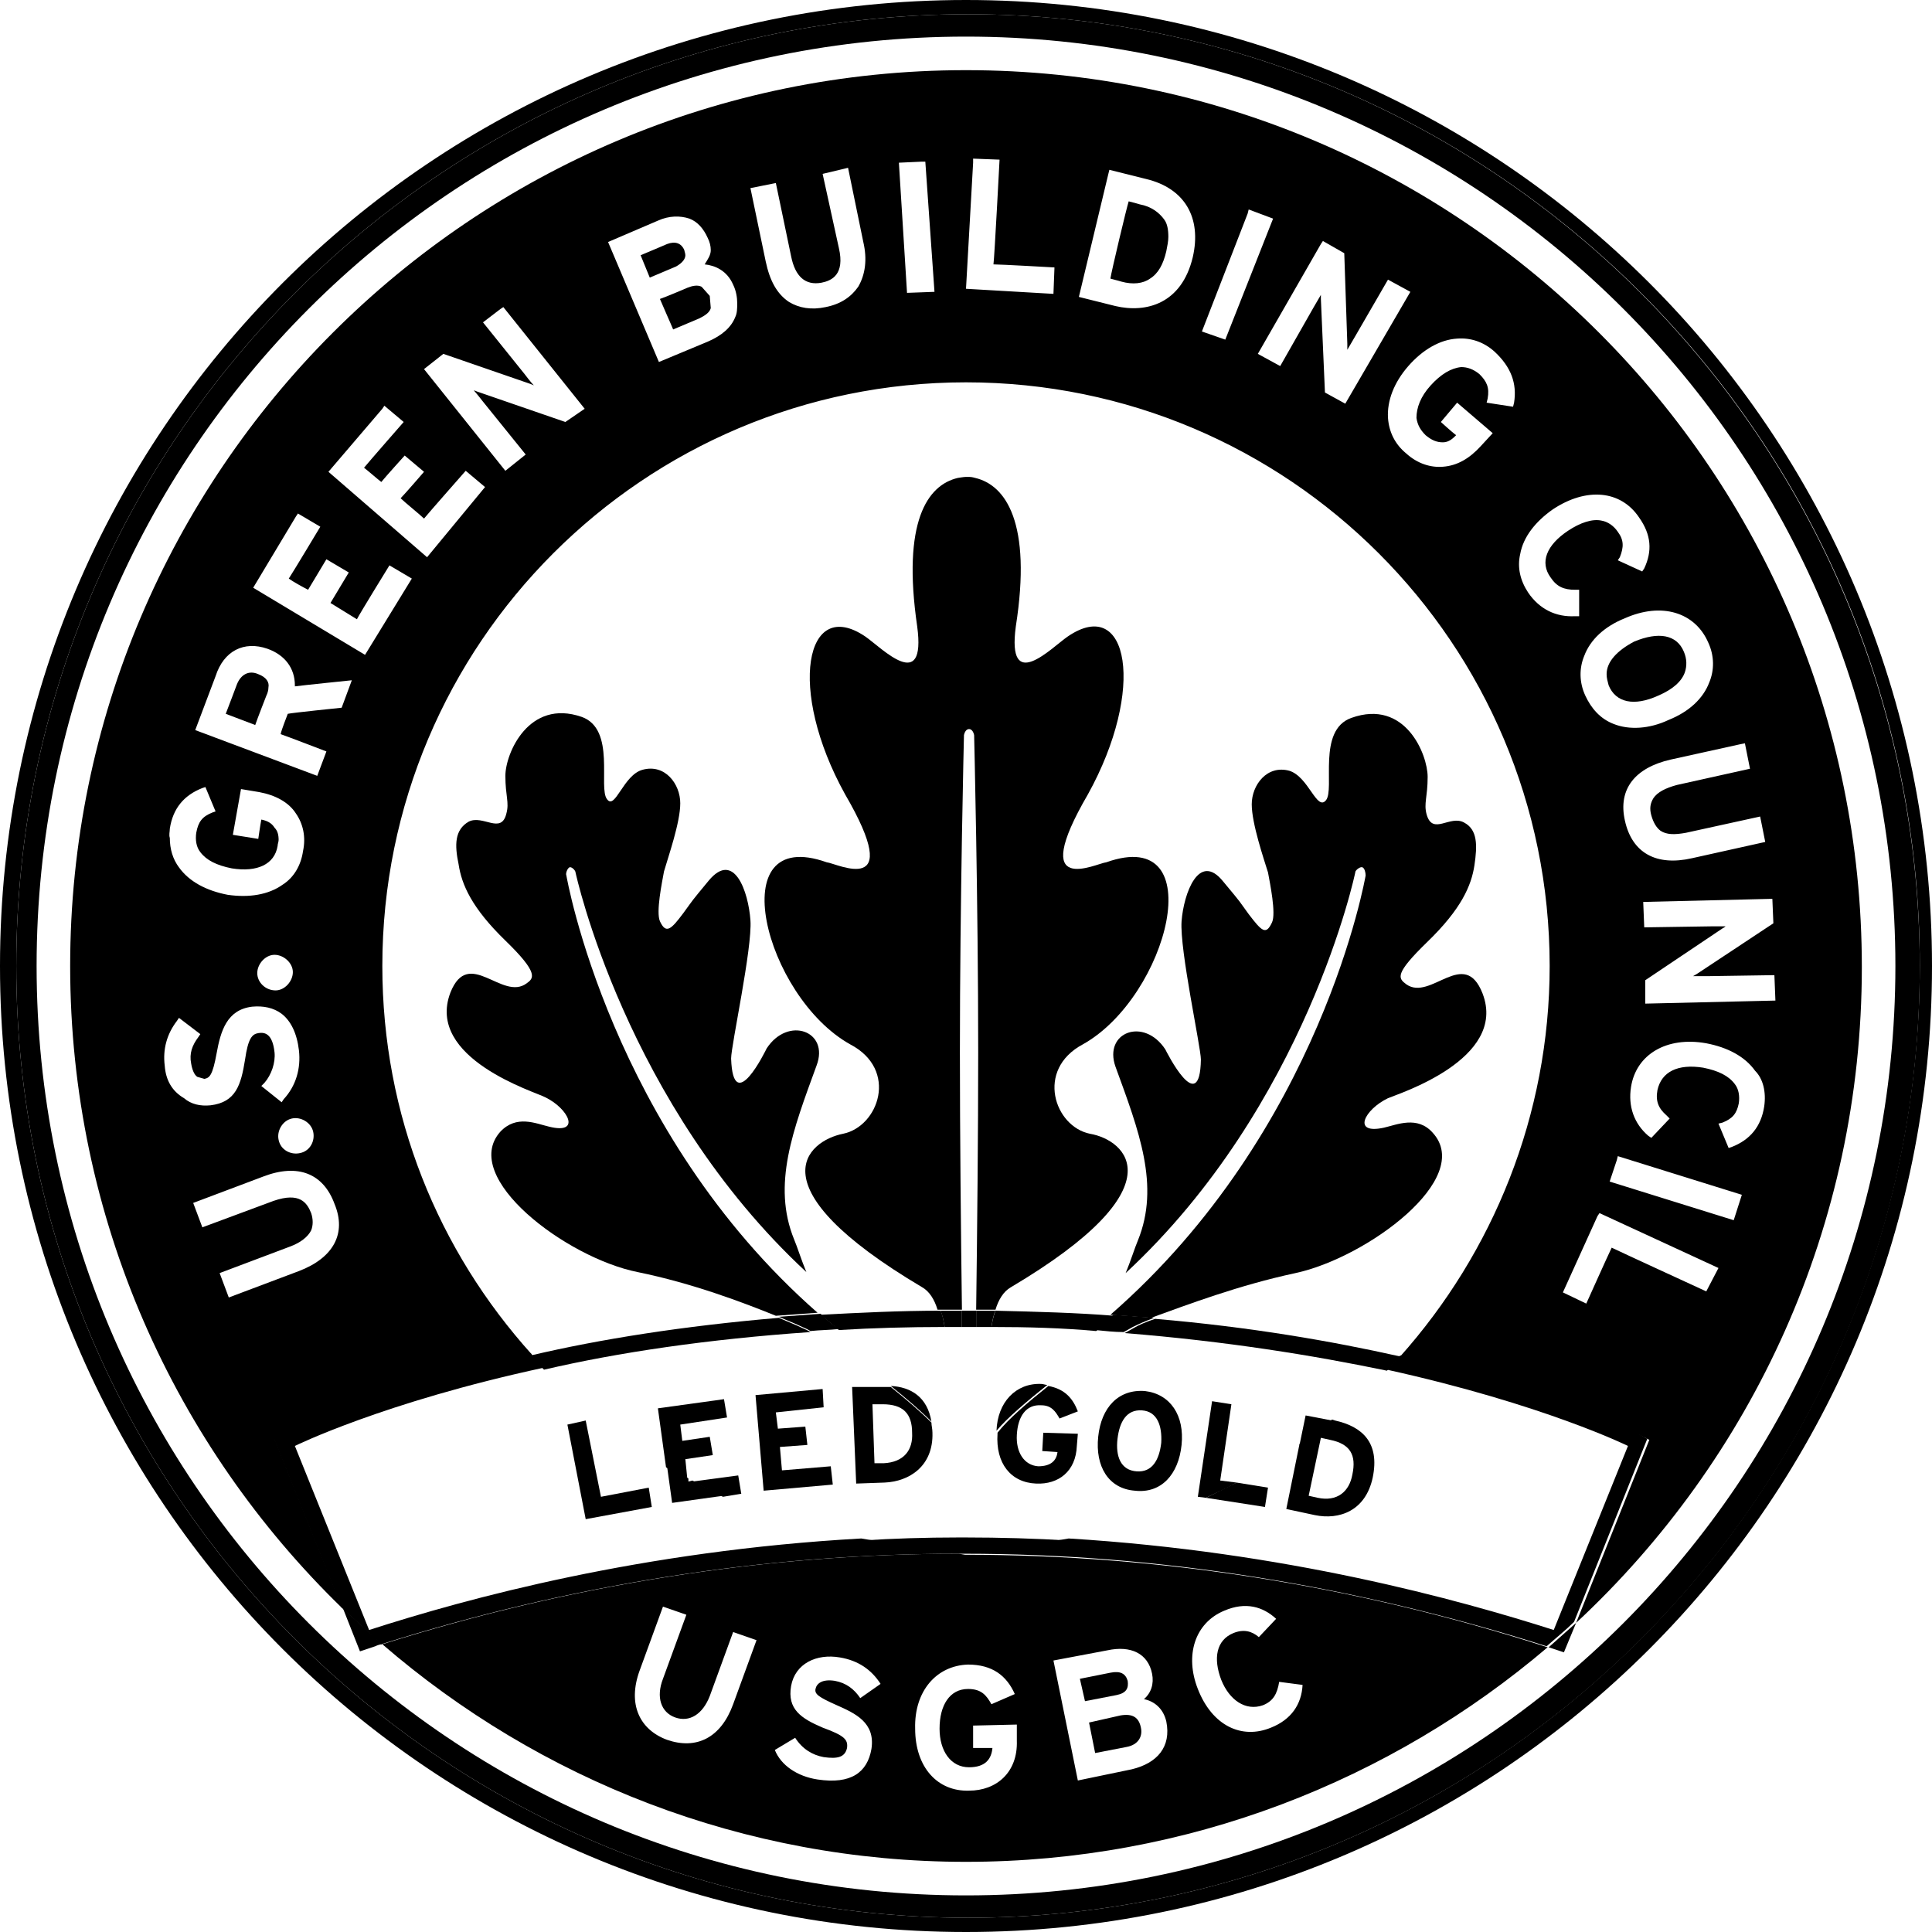 <?xml version="1.0" encoding="UTF-8"?> <svg xmlns="http://www.w3.org/2000/svg" xmlns:xlink="http://www.w3.org/1999/xlink" version="1.1" id="Layer_1" x="0px" y="0px" viewBox="0 0 190 190" style="enable-background:new 0 0 190 190;" xml:space="preserve"> <g> <g> <path d="M95,0C42.5,0,0,42.5,0,95s42.5,95,95,95s95-42.5,95-95S147.5,0,95,0z M95.2,188.6c-51.7,0-93.6-41.9-93.6-93.6 S43.5,1.4,95.2,1.4s93.6,41.9,93.6,93.6C188.7,146.7,146.9,188.6,95.2,188.6z"></path> <path d="M95.2,1.4C43.5,1.4,1.6,43.3,1.6,95s41.9,93.6,93.6,93.6s93.6-41.9,93.6-93.6C188.7,43.3,146.9,1.4,95.2,1.4z M95,186.4 c-50.5,0-91.4-40.9-91.4-91.4C3.6,44.5,44.5,3.6,95,3.6s91.4,40.9,91.4,91.4S145.5,186.4,95,186.4z"></path> <path d="M69,28.2c-0.4-0.2-0.9-0.1-1.4,0.1c0,0-2.1,0.9-2.7,1.1c0.2,0.5,1.1,2.5,1.3,3c0.7-0.3,2.6-1.1,2.6-1.1 c0.6-0.3,1-0.6,1.1-1l-0.1-1.2L69,28.2z"></path> <path d="M25.4,66.3c-0.9-0.4-1.7,0-2.1,1c0,0-0.9,2.4-1.1,2.9c0.5,0.2,2.4,0.9,2.9,1.1c0.2-0.6,1.1-2.9,1.1-2.9 c0.1-0.2,0.2-0.5,0.2-0.8C26.5,67.1,26.2,66.6,25.4,66.3z"></path> <path d="M158,66.3c0,0.4,0.1,0.7,0.2,1.1c0.7,1.7,2.5,2.1,4.9,1c1.4-0.6,2.3-1.4,2.6-2.3c0.2-0.6,0.2-1.3-0.1-2 c-0.7-1.7-2.5-2-4.9-1C159,64,158,65.1,158,66.3z"></path> <path d="M112.1,20.1c0,0-0.7-0.2-1.1-0.3c-0.2,0.6-1.7,6.9-1.8,7.6c0.4,0.1,1.1,0.3,1.1,0.3c1.1,0.3,2.1,0.2,2.8-0.3 c0.8-0.5,1.3-1.4,1.6-2.7c0.1-0.5,0.2-1,0.2-1.4c0-0.7-0.1-1.3-0.4-1.7C114,20.9,113.2,20.3,112.1,20.1z"></path> <path d="M67.4,25.1c0-0.2-0.1-0.4-0.1-0.5c-0.3-0.7-0.9-0.9-1.7-0.6c0,0-2.1,0.9-2.6,1.1c0.2,0.5,0.7,1.7,0.9,2.2 c0.7-0.3,2.6-1.1,2.6-1.1C67.2,25.8,67.4,25.4,67.4,25.1z"></path> <path d="M109.8,166.7c1-0.2,1.2-0.7,1.1-1.4c-0.2-0.7-0.7-1-1.7-0.8l-3,0.6l0.5,2.2L109.8,166.7z"></path> <path d="M107.1,169.4l0.6,3l3.1-0.6c1.1-0.2,1.6-1,1.4-1.9c-0.2-1-0.8-1.4-2-1.2L107.1,169.4z"></path> <path d="M95,6.9C46.4,6.9,6.9,46.4,6.9,95c0,24.8,10.3,47.2,26.8,63.2L27,141.5l1.4-0.7c0.6-0.3,8.9-4.3,23.9-7.6 C43.1,123,37.6,109.7,37.6,95c0-31.7,25.7-57.4,57.4-57.4s57.4,25.7,57.4,57.4c0,14.7-5.6,28.2-14.7,38.4 c14.5,3.3,22.6,7.2,23.1,7.5l1.4,0.7l-7.2,18c17.3-16.1,28.1-39,28.1-64.5C183.1,46.4,143.6,6.9,95,6.9z M16.7,81.5 c0.3-2,1.4-3.3,3.2-4l0.3-0.1l1,2.4l-0.3,0.1c-1,0.4-1.4,0.9-1.6,2c-0.1,0.7,0,1.4,0.4,1.9c0.6,0.8,1.6,1.3,3.1,1.6 c2.5,0.4,4.2-0.4,4.5-2.2c0-0.2,0.1-0.4,0.1-0.6c0-0.5-0.1-0.9-0.4-1.2c-0.3-0.5-0.8-0.7-1.3-0.8c-0.1,0.5-0.3,1.9-0.3,1.9 l-2.5-0.4l0.8-4.5l1.8,0.3c1.6,0.3,2.9,1,3.6,2.1c0.7,1,1,2.3,0.7,3.7c-0.2,1.4-0.9,2.6-2,3.3c-1.4,1-3.3,1.3-5.4,1 c-2.1-0.4-3.8-1.3-4.8-2.7c-0.6-0.8-0.9-1.8-0.9-2.9C16.6,82.1,16.7,81.8,16.7,81.5z M30.8,111.3c0.2,0.9-0.3,1.9-1.3,2.1 c-0.9,0.2-1.9-0.3-2.1-1.3c-0.2-0.9,0.4-1.9,1.3-2.1l0,0C29.6,109.8,30.6,110.4,30.8,111.3z M28.8,95.6c0,0.9-0.8,1.8-1.7,1.8 c-1,0-1.8-0.8-1.8-1.7c0-0.9,0.8-1.8,1.7-1.8C27.9,93.9,28.8,94.7,28.8,95.6z M16.2,104.8c-0.2-1.6,0.2-3.1,1.2-4.4l0.2-0.3 l2.1,1.6l-0.2,0.3c-0.6,0.8-0.9,1.6-0.7,2.6c0.1,0.6,0.3,1.1,0.6,1.3l0.7,0.2c0.5-0.1,0.8-0.3,1.2-2.5c0.4-2.2,1-4.3,3.5-4.6 c1.1-0.1,2.1,0.1,2.9,0.7c0.9,0.7,1.5,1.9,1.7,3.6c0.2,1.8-0.3,3.5-1.5,4.8l-0.2,0.3l-2-1.6l0.3-0.3c0.7-0.8,1.1-2,1-3 c-0.2-1.9-1-2-1.6-1.9s-1,0.5-1.3,2.6c-0.4,2.5-0.9,4.2-3.4,4.5c-1,0.1-1.9-0.1-2.6-0.7C16.9,107.3,16.3,106.2,16.2,104.8z M29.4,125l-6.9,2.6l-0.9-2.4l6.9-2.6c1.1-0.4,1.8-1,2.1-1.6c0.2-0.5,0.2-1.1,0-1.7c-0.4-1-1.1-2.1-3.7-1.2l-7,2.6l-0.9-2.4 l6.9-2.6c3.4-1.3,5.9-0.3,7,2.7C34.1,121.3,32.8,123.7,29.4,125z M33.6,69.6c0,0-4.9,0.5-5.3,0.6c-0.1,0.3-0.6,1.5-0.7,2 c0.6,0.2,4.5,1.7,4.5,1.7l-0.9,2.4l-12-4.5l2-5.3C22,64,24,63,26.3,63.8c1.7,0.6,2.7,1.9,2.7,3.6c0,0,0,0,0,0.1 c0.7-0.1,5.6-0.6,5.6-0.6L33.6,69.6z M35.9,64.4l-11-6.6l4.2-7l0.2-0.3l2.2,1.3c0,0-2.7,4.5-3.1,5.1c0.4,0.3,1.5,0.9,1.9,1.1 c0.3-0.5,1.8-3,1.8-3l2.2,1.3c0,0-1.5,2.5-1.8,3c0.5,0.3,2.1,1.3,2.6,1.6c0.3-0.6,3.2-5.3,3.2-5.3l2.2,1.3L35.9,64.4z M42,54.8 l-9.7-8.4l5.3-6.2l0.2-0.3l1.9,1.6c0,0-3.5,4-3.9,4.5c0.4,0.3,1.3,1.1,1.7,1.4c0.4-0.5,2.3-2.6,2.3-2.6l1.9,1.6 c0,0-1.9,2.2-2.3,2.6c0.4,0.4,1.9,1.6,2.3,2c0.4-0.5,4.1-4.7,4.1-4.7l1.9,1.6L42,54.8z M55.6,41.5l-8.7-3c0,0-0.2-0.1-0.3-0.1 c0.2,0.2,0.9,1.1,0.9,1.1l4.2,5.2l-2,1.6l-8-10l1.9-1.5l8.4,2.9c0,0,0.3,0.1,0.5,0.2c-0.3-0.3-0.9-1.1-0.9-1.1l-4.1-5.1l1.7-1.3 l0.3-0.2l8,10L55.6,41.5z M72.3,31.2c-0.4,1-1.3,1.8-2.7,2.4l-4.8,2l-5-11.8l4.9-2.1c1.1-0.5,2.2-0.5,3.1-0.2 c0.8,0.3,1.4,1,1.8,1.9c0.2,0.4,0.3,0.8,0.3,1.2c0,0.5-0.3,0.9-0.6,1.4c1,0.1,2.2,0.6,2.8,2c0.3,0.6,0.4,1.3,0.4,1.8 C72.5,30.3,72.5,30.8,72.3,31.2z M84.4,28.2c-0.7,1-1.7,1.7-3.2,2c-1.4,0.3-2.6,0.1-3.6-0.5c-1.2-0.8-1.9-2.1-2.3-4l-1.5-7.2 l2.5-0.5l1.5,7.2c0.4,2,1.4,2.9,3,2.6c1-0.2,2.3-0.8,1.7-3.4l-1.6-7.3l2.1-0.5l0.4-0.1l1.5,7.3C85.3,25.5,85.1,27,84.4,28.2z M89.2,28.8L88.4,16l2.2-0.1H91l0.9,12.8L89.2,28.8z M174.3,88.4l0.1,2.4l-7.4,4.9c0,0-0.3,0.2-0.5,0.3c0.3,0,1.4,0,1.4,0l6.6-0.1 l0.1,2.5l-12.8,0.3v-2.3l7.6-5.1c0,0,0.2-0.1,0.3-0.2c-0.3,0-1.4,0-1.4,0l-6.6,0.1l-0.1-2.5l12.4-0.3L174.3,88.4z M171.6,73.1 l0.5,2.5l-7.2,1.6c-1.1,0.3-1.9,0.7-2.3,1.3c-0.3,0.5-0.4,1-0.2,1.7s0.5,1.2,0.9,1.5c0.6,0.4,1.4,0.4,2.5,0.2l7.3-1.6l0.5,2.5 l-7.2,1.6c-3.5,0.8-5.9-0.5-6.6-3.7c-0.7-3.1,1-5.2,4.5-6l6.8-1.5L171.6,73.1z M168,63.2c0.6,1.3,0.6,2.7,0.1,3.9 c-0.6,1.6-2,2.9-4,3.7c-1.9,0.9-3.9,1-5.4,0.4c-1.3-0.5-2.2-1.5-2.8-2.8s-0.6-2.7-0.1-3.9c0.6-1.6,2-2.9,4-3.7 C163.4,59.2,166.7,60.2,168,63.2z M103.6,28.9L95,28.4L95.7,16v-0.4l2.6,0.1c0,0-0.5,9.6-0.6,10.3c0.7,0,6,0.3,6,0.3L103.6,28.9z M117.3,25.3c-1.1,4.6-4.6,5.5-7.6,4.8l-3.6-0.9l2.9-12.1l0.1-0.4l3.6,0.9C116.5,18.5,118.2,21.4,117.3,25.3z M118.2,32.6 l4.5-11.6l0.1-0.4l2.4,0.9l-4.7,11.9L118.2,32.6z M132.3,39.7l-2-1.1l-0.4-9.2c0,0,0-0.2,0-0.4c-0.3,0.5-0.7,1.2-0.7,1.2l-3.3,5.8 l-2.2-1.2l6.2-10.8l0.2-0.3l2.1,1.2l0.3,8.9c0,0,0,0.3,0,0.6c0.3-0.5,0.7-1.2,0.7-1.2l3.3-5.7l2.2,1.2L132.3,39.7z M148.9,39.6 l-0.1,0.4l-2.6-0.4l0.1-0.4c0.2-1.1-0.1-1.7-0.8-2.4c-0.6-0.5-1.2-0.7-1.8-0.7c-1,0.1-2,0.7-3,1.8s-1.4,2.2-1.4,3.2 c0.1,0.7,0.4,1.2,0.9,1.7c0.6,0.5,1.1,0.7,1.7,0.7c0.6,0,1-0.4,1.3-0.7c-0.4-0.3-1.5-1.3-1.5-1.3l1.6-1.9l3.5,3l-1.2,1.3 c-1.1,1.2-2.3,1.9-3.7,2c-1.2,0.1-2.5-0.3-3.6-1.3c-1.1-0.9-1.7-2.1-1.8-3.5c-0.1-1.7,0.6-3.5,2-5.1s3.1-2.6,4.8-2.7 c1.3-0.1,2.6,0.3,3.7,1.3C148.6,36.1,149.2,37.7,148.9,39.6z M150.3,58.3c-0.8-1.2-1.1-2.5-0.8-3.8c0.3-1.7,1.5-3.2,3.2-4.4 c3.3-2.2,6.7-1.9,8.5,0.8c1.2,1.7,1.3,3.3,0.5,5l-0.2,0.3l-2.4-1.1l0.2-0.3c0.4-1,0.4-1.7-0.2-2.5c-0.4-0.6-1-1-1.6-1.1 c-0.9-0.2-2.1,0.2-3.3,1c-2.1,1.4-2.8,3.1-1.7,4.6c0.6,0.9,1.3,1.2,2.4,1.2h0.4v2.6h-0.4C153,60.7,151.4,59.9,150.3,58.3z M167.8,127c0,0-8.7-4-9.3-4.3c-0.3,0.6-2.5,5.5-2.5,5.5l-2.3-1.1l3.4-7.5l0.2-0.3l11.7,5.4L167.8,127z M170.5,120l-12.2-3.8 l0.7-2.1l0.1-0.4l12.2,3.8L170.5,120z M173.5,108.8c-0.3,2-1.4,3.3-3.2,4l-0.3,0.1l-1-2.4l0.4-0.1c1-0.4,1.4-0.9,1.6-1.9 c0.1-0.7,0-1.4-0.4-1.9c-0.6-0.8-1.6-1.3-3.1-1.6c-2.5-0.4-4.1,0.4-4.5,2.2c-0.2,1.1,0.1,1.8,0.9,2.5l0.3,0.3l-1.8,1.9l-0.3-0.2 c-1.4-1.2-2-2.9-1.7-4.8c0.5-3.2,3.5-5,7.4-4.3c2.1,0.4,3.8,1.3,4.8,2.7C173.4,106.1,173.7,107.4,173.5,108.8z"></path> <path d="M94.3,152.8c-18.9,0-38,3-56.7,8.9C53,175,73.1,183.1,95,183.1c21.8,0,41.8-8,57.2-21.1c-18.9-6.1-38.2-9.1-57.3-9.1 L94.3,152.8L94.3,152.8z M72.1,167.6c-1.2,3.3-3.6,4.5-6.5,3.5c-2.7-1-3.9-3.5-2.7-6.8l2.3-6.3l2.3,0.8l-2.3,6.3 c-0.7,1.8-0.2,3.3,1.2,3.8c1.4,0.5,2.7-0.3,3.4-2.1l2.3-6.3l2.3,0.8L72.1,167.6z M82.3,167.7c1.8,0.8,3.8,1.7,3.4,4.3 c-0.4,2.3-2,3.5-5.3,3c-2-0.3-3.6-1.4-4.2-2.9l2-1.2c0.7,1.1,1.7,1.7,2.8,1.9c1.4,0.2,2.1,0,2.3-0.9c0.1-0.8-0.2-1.2-2.4-2 c-2.1-0.9-3.5-1.8-3.1-4.1c0.4-2.2,2.5-3.2,4.8-2.8c1.8,0.3,3.1,1.2,4,2.6l-2,1.4c-0.6-0.9-1.4-1.5-2.5-1.7 c-1.3-0.2-1.8,0.3-1.9,0.8C80.1,166.6,80.5,166.9,82.3,167.7z M120.4,158.4c2.1-0.9,3.8-0.4,5.1,0.8l-1.7,1.8 c-0.7-0.6-1.5-0.8-2.5-0.4c-1.7,0.7-2,2.5-1.2,4.6c0.8,2,2.4,3.1,4.1,2.5c1-0.4,1.4-1.1,1.6-2.3l2.3,0.3c-0.1,1.9-1.1,3.4-3.1,4.2 c-2.9,1.2-5.8-0.2-7.2-3.8C116.5,162.8,117.5,159.6,120.4,158.4z M108.9,162.3c2.3-0.5,4,0.3,4.4,2.3c0.2,1-0.1,1.9-0.8,2.5 c1,0.2,1.9,0.9,2.2,2.2c0.5,2.5-0.9,4.1-3.4,4.7l-5.3,1.1l-2.4-11.8L108.9,162.3z M99.8,166.6l-2.3,1c-0.5-0.9-1-1.5-2.3-1.5 c-1.8,0-2.8,1.6-2.8,3.9c0,2.2,1.1,3.8,2.9,3.8c1.6,0,2.2-0.8,2.3-1.9h-1.9v-2.2l4.3-0.1v1.6c0.1,3.1-2,4.9-4.7,4.9 c-3.1,0.1-5.3-2.3-5.3-6.1c-0.1-3.7,2.1-6.2,5.2-6.3C97.6,163.7,99,164.8,99.8,166.6z"></path> <path d="M127.4,125.2c7-1.5,17.6-9.3,13.5-13.8c-1.5-1.7-3.5-0.8-4.8-0.5c-3.2,0.7-1.9-1.8,0.4-2.9c0.9-0.4,11.8-3.8,9.3-10.3 c-1.8-4.6-5.1,0.8-7.5-0.9c-0.8-0.6-1.2-1,2.1-4.2s4.3-5.5,4.6-7.5s0.3-3.5-1-4.2c-1.4-0.8-3.1,1.3-3.7-0.8 c-0.3-1.1,0.1-1.7,0.1-3.7c0-2.2-2.2-7.7-7.5-5.8c-3.4,1.2-1.6,7-2.5,8.1s-1.7-2.3-3.6-2.9c-2.2-0.6-3.7,1.4-3.7,3.3 s1.2,5.4,1.6,6.7c0.2,1.1,0.8,4,0.4,4.9c-0.6,1.3-1,0.9-2.3-0.8c-1.1-1.5-0.5-0.8-2.5-3.2c-2.4-3-3.9,1.2-4.1,3.9 c-0.2,2.8,1.9,12.4,1.9,13.6c-0.1,5.8-3.4-0.8-3.5-1c-2.1-3.2-6.1-1.7-4.9,1.7c2.3,6.3,4.4,11.7,2.2,17.1c-0.3,0.7-0.7,2-1.2,3.2 c17.8-16.5,22.6-39.4,22.6-39.5c0.1-0.2,0.5-0.5,0.7-0.4s0.3,0.5,0.3,0.8c0,0-4.3,25.1-25.1,43.2c1.4,0.1,2.7,0.2,4,0.3 C116.8,128.3,121.8,126.4,127.4,125.2z"></path> <path d="M55.7,86.1c-0.1-0.2,0.1-0.7,0.3-0.8c0.2-0.1,0.6,0.3,0.6,0.5c0,0,4.9,22.8,22.7,39.3c-0.5-1.2-0.9-2.5-1.2-3.2 c-2.2-5.4-0.1-10.8,2.2-17.1c1.3-3.4-2.8-4.9-4.9-1.7c-0.1,0.2-3.3,6.8-3.5,1c0-1.3,2.1-10.9,1.9-13.6c-0.2-2.8-1.6-6.9-4.1-3.9 c-1.9,2.3-1.4,1.7-2.5,3.2c-1.2,1.6-1.7,2.1-2.3,0.8c-0.4-0.9,0.2-3.8,0.4-4.9c0.4-1.4,1.6-4.8,1.6-6.7c0-1.9-1.5-3.9-3.7-3.3 c-1.9,0.5-2.7,4-3.5,2.9c-0.9-1.1,0.9-6.9-2.5-8.1c-5.2-1.8-7.5,3.6-7.5,5.8c0,2,0.4,2.6,0.1,3.7c-0.5,2.1-2.3,0.1-3.7,0.8 c-1.4,0.8-1.4,2.3-1,4.2c0.3,2,1.3,4.3,4.6,7.5s2.8,3.7,2.1,4.2c-2.4,1.8-5.7-3.6-7.5,0.9c-2.5,6.5,8.4,9.8,9.3,10.3 c2.3,1.1,3.6,3.7,0.4,2.9c-1.3-0.3-3.2-1.2-4.8,0.5c-4,4.5,6.5,12.4,13.5,13.8c5.4,1.1,10.4,3,13.6,4.3c1.3-0.1,2.7-0.2,4.1-0.3 C60,111.2,55.7,86.1,55.7,86.1z"></path> <path d="M94.6,128.8c-0.1-7.5-0.2-17.4-0.2-25.3c0-14.9,0.4-31.2,0.4-31.2s0.1-0.6,0.5-0.6s0.5,0.6,0.5,0.6s0.4,16.3,0.4,31.2 c0,7.9-0.1,17.8-0.2,25.3c0.6,0,1.3,0,1.9,0c0.3-1,0.8-1.8,1.5-2.2c16.7-9.9,11.3-14.5,7.8-15.1c-3.5-0.7-5.4-6.3-0.7-8.8 c8.4-4.7,12.7-21.6,2.3-17.9c-1,0.1-7.8,3.6-1.8-6.7c5.7-10.3,4-19.6-2-15.5c-1.6,1.1-6,5.7-5.1-1c1.6-10.2-1-13.9-4-14.6 c0,0-0.3-0.1-0.6-0.1H95l0,0c-0.2,0-0.8,0.1-0.8,0.1c-3,0.7-5.5,4.3-4,14.6c0.9,6.7-3.5,2.1-5.1,1c-5.9-4-7.7,5.2-2,15.5 c6,10.3-0.8,6.8-1.8,6.7c-10.4-3.7-6.1,13.2,2.3,17.9c4.8,2.5,2.8,8.1-0.7,8.8c-3.5,0.7-8.9,5.2,7.8,15.1c0.7,0.4,1.2,1.2,1.5,2.2 c0.5,0,1,0,1.5,0H94.6z"></path> <path d="M96,130.5c0-0.5,0-1.1,0-1.6c-0.3,0-0.6,0-0.9,0h-0.5c0,0.6,0,1.1,0,1.6h0.5C95.4,130.5,95.7,130.5,96,130.5z"></path> <path d="M94.3,151.2c-3.3,0-6.5,0.1-9.6,0.3c3.3,0.6,6.8,0.9,10.3,0.9c3.4,0,6.8-0.3,10.1-0.9c-3.3-0.2-6.7-0.3-10.2-0.3H94.3z"></path> <path d="M92.9,130.5c-0.1-0.6-0.2-1.2-0.4-1.6c-4.1,0-8,0.2-11.8,0.4c0.6,0.5,1.2,1,1.8,1.5C85.8,130.6,89.3,130.5,92.9,130.5z"></path> <path d="M107.8,130.9c0.6-0.5,1.2-1,1.8-1.5c-3.7-0.3-7.6-0.4-11.7-0.5c-0.2,0.5-0.3,1-0.4,1.6 C101.1,130.5,104.5,130.6,107.8,130.9z"></path> <path d="M152.3,162l1.5,0.5l1.2-2.9C154.1,160.4,153.2,161.2,152.3,162C152.2,162,152.2,162,152.3,162z"></path> <path d="M35.4,162.4l1.5-0.5c0.2-0.1,0.5-0.2,0.7-0.2c-1.3-1.2-2.6-2.3-3.9-3.6L35.4,162.4z"></path> <path d="M79.7,131c-0.3-0.2-0.6-0.3-0.8-0.4c-0.6-0.3-1.4-0.6-2.3-1c-9.4,0.8-17.6,2.1-24.4,3.7c0.4,0.5,0.9,1,1.3,1.4 C60.8,133,69.6,131.7,79.7,131z"></path> <path d="M111.5,130.6c-0.2,0.1-0.5,0.3-0.9,0.5c10,0.8,18.6,2.2,25.8,3.7c0.4-0.5,0.9-0.9,1.3-1.4c-6.7-1.5-14.7-2.9-24.1-3.7 C112.7,130,112,130.3,111.5,130.6z"></path> <path d="M160.8,140.8c-0.6-0.3-8.6-4.2-23.1-7.5c-0.4,0.5-0.9,0.9-1.3,1.4c15.4,3.4,23.7,7.5,23.7,7.5l-7.3,18.1 c-9.4-3-26.4-7.7-47.7-9c-3.3,0.6-6.6,0.9-10.1,0.9s-6.9-0.3-10.3-0.9c-21.6,1.2-38.8,5.9-48.4,9L29,142.2c0,0,8.7-4.3,24.5-7.7 c-0.4-0.5-0.9-0.9-1.3-1.4c-15,3.3-23.3,7.4-23.9,7.6l-1.4,0.7l6.7,16.7c1.3,1.2,2.6,2.4,3.9,3.6c18.7-5.9,37.8-8.9,56.7-8.9h0.6 c19.1,0,38.4,3.1,57.3,9.1c0.9-0.8,1.9-1.6,2.7-2.4l7.2-18L160.8,140.8z"></path> <path d="M110.5,131c0.4-0.2,0.7-0.4,0.9-0.5c0.6-0.3,1.3-0.6,2.1-0.9c-1.3-0.1-2.6-0.2-4-0.3c-0.6,0.5-1.2,1-1.8,1.5 C108.7,130.9,109.6,131,110.5,131z"></path> <path d="M96,130.5c0.5,0,1,0,1.5,0c0.1-0.6,0.2-1.2,0.4-1.6c-0.6,0-1.3,0-1.9,0C96,129.4,96,129.9,96,130.5z"></path> <path d="M94,130.5h0.6c0-0.5,0-1.1,0-1.6H94c-0.5,0-1,0-1.5,0c0.2,0.5,0.3,1,0.4,1.6C93.3,130.5,93.7,130.5,94,130.5z"></path> <path d="M80.7,129.2c-1.4,0.1-2.8,0.2-4.1,0.3c0.9,0.4,1.7,0.7,2.3,1c0.2,0.1,0.5,0.2,0.8,0.4c0.9-0.1,1.9-0.1,2.8-0.2 C81.9,130.3,81.3,129.8,80.7,129.2z"></path> <polygon points="59.1,147.2 57.6,139.7 55.8,140.1 57.6,149.4 64.1,148.2 63.8,146.3 "></polygon> <path d="M67.4,143.5l2.7-0.4l-0.3-1.8l-2.7,0.4l-0.2-1.6l4.6-0.7l-0.3-1.8l-6.5,0.9l0.8,5.8c0.7,0.4,1.4,0.8,2.1,1.2L67.4,143.5z"></path> <path d="M72.9,146.9l-0.3-1.8l-4.5,0.6c1,0.5,2,1,3,1.5L72.9,146.9z"></path> <path d="M71.1,147.1c-1-0.5-2-0.9-3-1.5l-0.4,0.1v-0.3c-0.7-0.4-1.4-0.8-2.1-1.2l0.5,3.6L71.1,147.1z"></path> <polygon points="76.9,144.6 76.7,142.3 79.4,142.1 79.2,140.3 76.5,140.5 76.3,138.9 81,138.4 80.9,136.6 74.3,137.2 75.1,146.6 81.9,146 81.7,144.2 "></polygon> <path d="M83.8,136.4l0.4,9.5l2.8-0.1c2.4-0.1,4.8-1.6,4.7-4.9c0-0.4-0.1-0.7-0.1-1c-1.1-1.1-2.5-2.3-4-3.5c-0.2,0-0.5,0-0.8,0 H83.8z M89.7,140.9c0.1,1.7-0.8,2.9-2.8,3H86l-0.2-5.8h1C88.8,138.1,89.7,139,89.7,140.9z"></path> <path d="M91.6,139.8c-0.4-2.4-2-3.4-4-3.5C89.1,137.5,90.5,138.7,91.6,139.8z"></path> <path d="M101.9,145.9c2.2,0.1,3.9-1.2,4-3.7l0.1-1.2l-3.4-0.1l-0.1,1.8l1.5,0.1c-0.1,0.8-0.6,1.4-1.9,1.4 c-1.4-0.1-2.2-1.4-2.1-3.1c0.1-1.8,0.9-3,2.4-2.9c1,0,1.4,0.6,1.8,1.3l1.8-0.7c-0.5-1.3-1.3-2.2-2.9-2.5c-2,1.6-3.9,3.2-5,4.6v0.1 C97.9,143.9,99.4,145.8,101.9,145.9z"></path> <path d="M103,136.2c-0.2,0-0.4-0.1-0.6-0.1c-2.5-0.1-4.3,1.8-4.4,4.6C99.1,139.4,101,137.8,103,136.2z"></path> <path d="M111.6,146.6c2.6,0.3,4.3-1.6,4.6-4.5c0.3-2.9-1.1-5-3.6-5.3c-2.6-0.2-4.3,1.6-4.6,4.5C107.7,144.2,109,146.4,111.6,146.6 z M109.9,141.5c0.2-1.7,0.9-2.9,2.4-2.8c1.5,0.1,2,1.5,1.9,3.2c-0.2,1.7-0.9,2.9-2.4,2.8C110.2,144.6,109.7,143.2,109.9,141.5z"></path> <path d="M120,145.6l1.1-7.5l-1.9-0.3l-1.4,9.4l0.8,0.1c1-0.5,2-0.9,3-1.5L120,145.6z"></path> <path d="M124.7,146.3l-3.1-0.5c-1,0.5-2,1-3,1.5l5.8,0.9L124.7,146.3z"></path> <path d="M128.4,139.2l-0.6,2.9c1.1-0.8,2.1-1.5,3.2-2.4L128.4,139.2z"></path> <path d="M129.3,149c2.4,0.5,5-0.4,5.7-3.7c0.7-3.4-1-5-3.7-5.6l-0.3-0.1c-1,0.8-2.1,1.6-3.2,2.4l-1.3,6.4L129.3,149z M130.8,141.6 c2,0.4,2.6,1.5,2.2,3.4c-0.3,1.7-1.5,2.7-3.4,2.3l-0.9-0.2l1.2-5.7L130.8,141.6z"></path> </g> </g> </svg> 